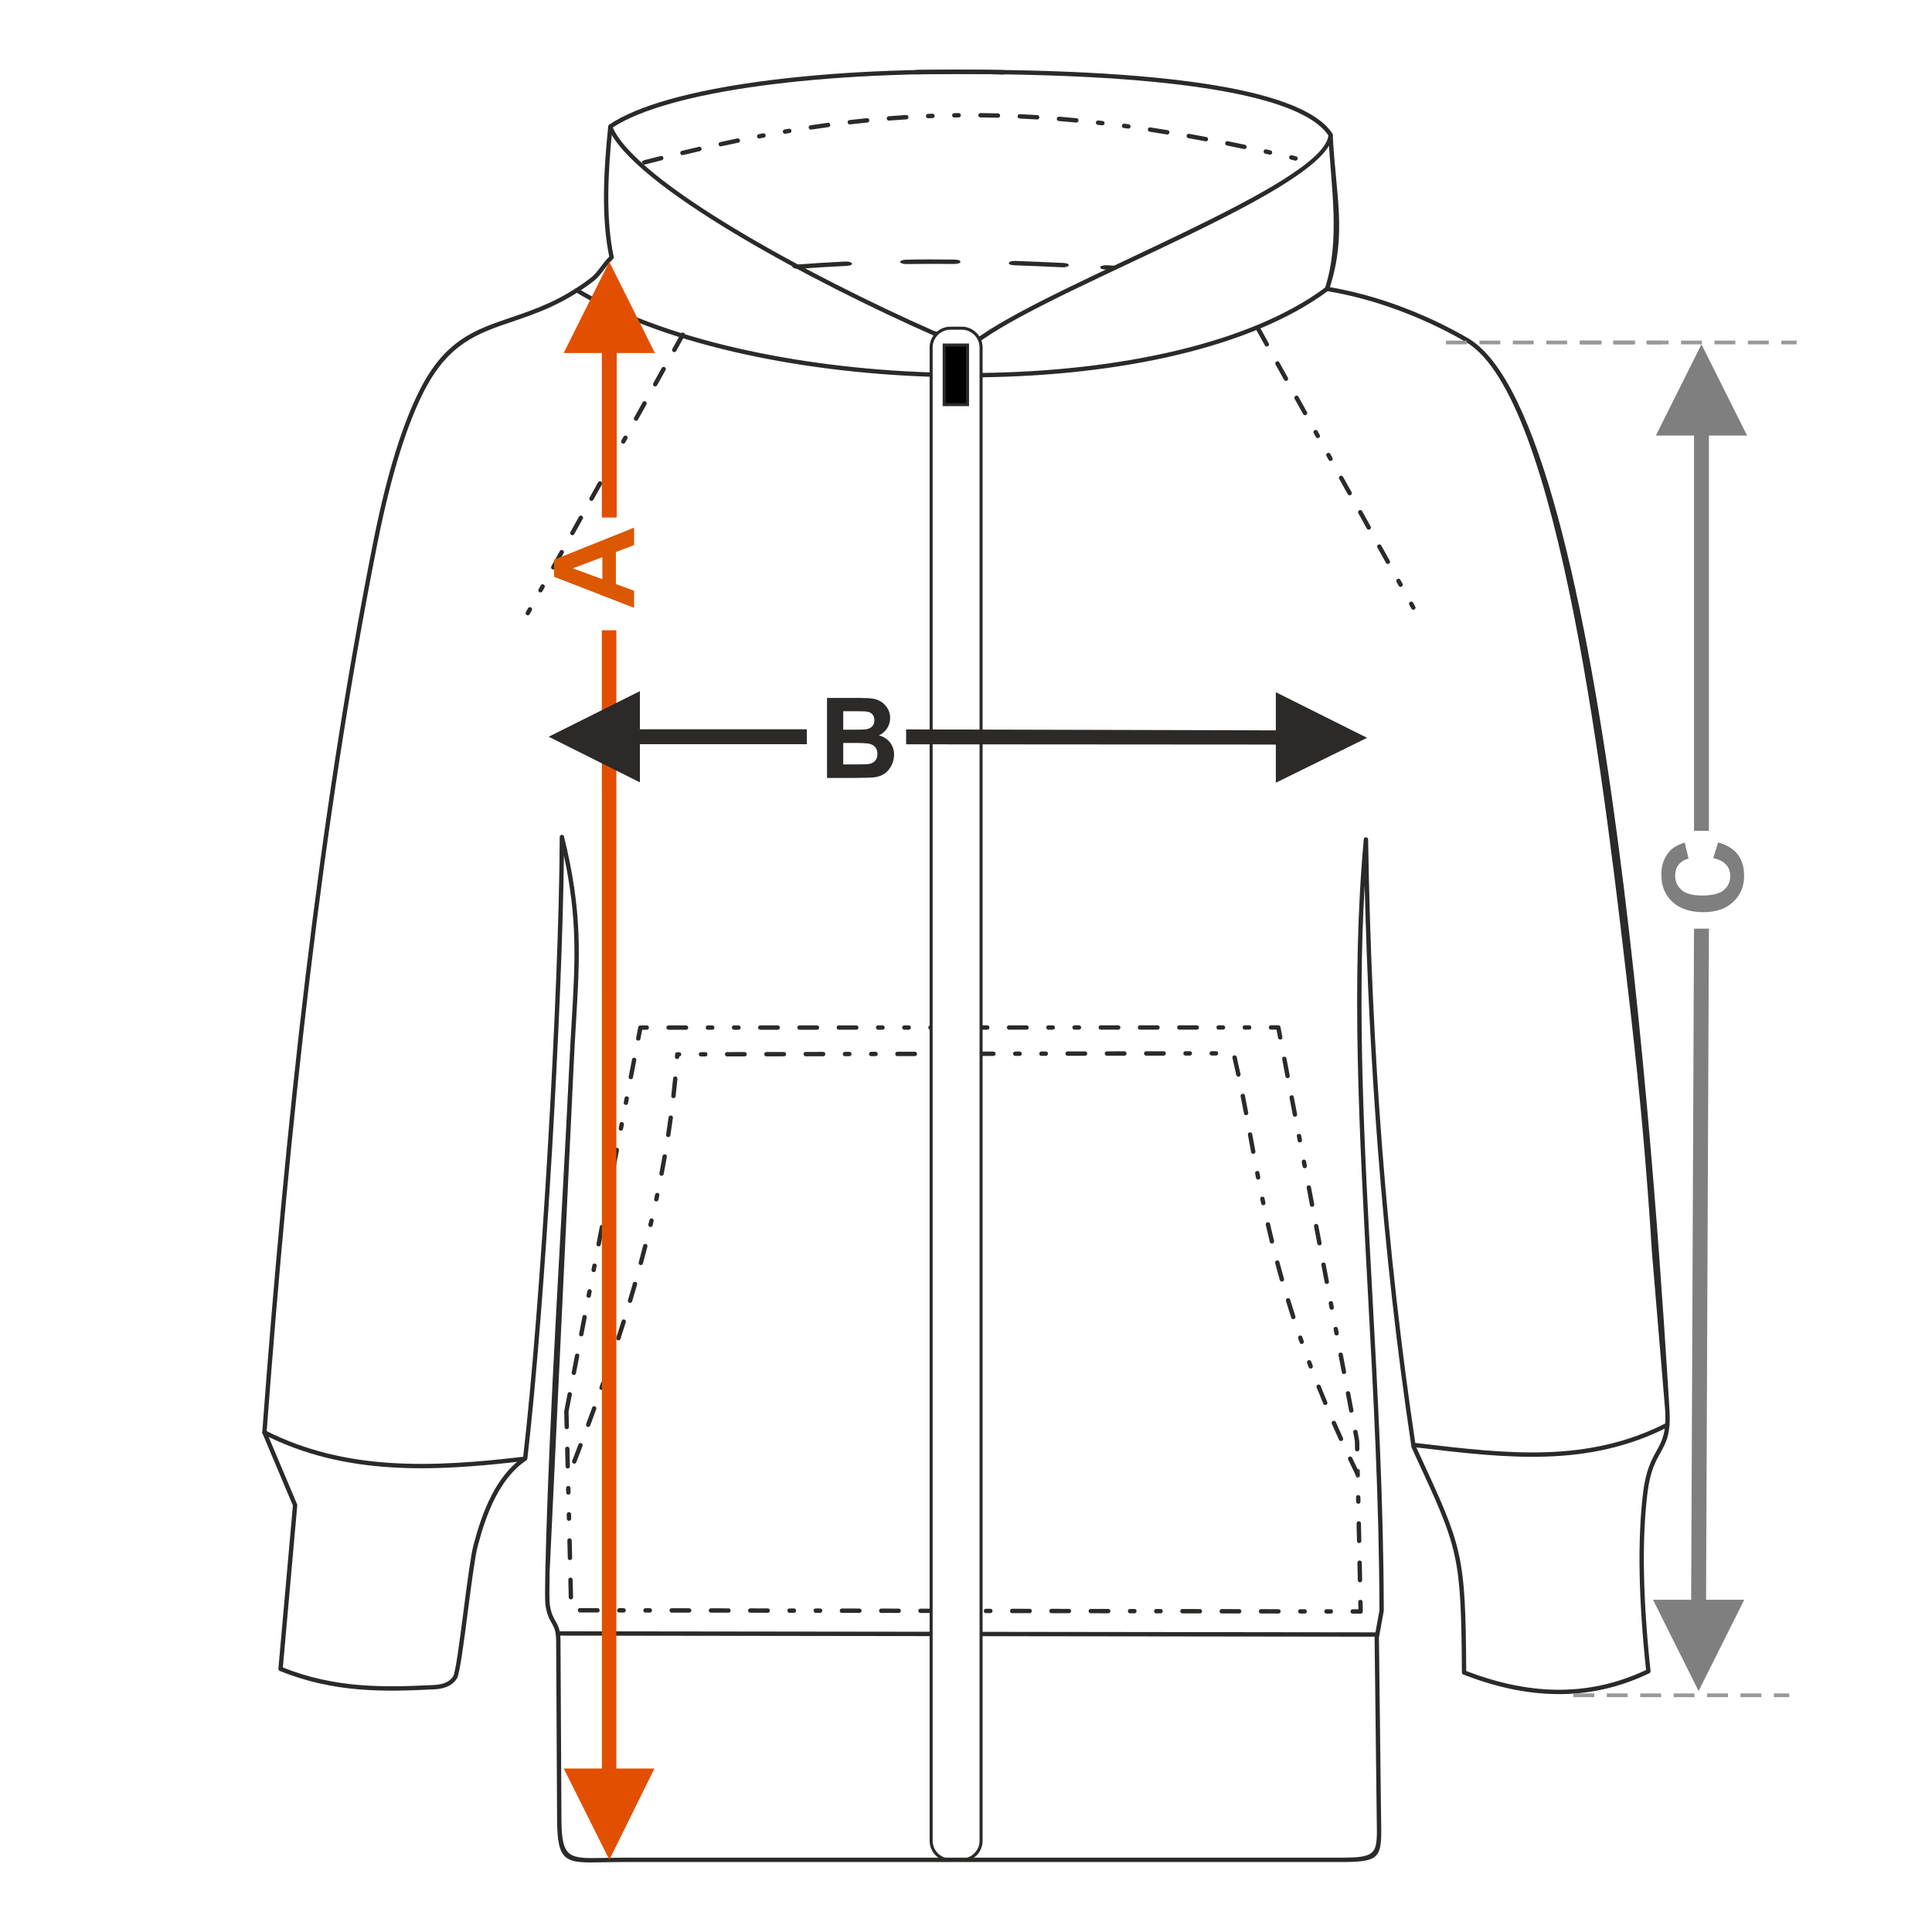 <?xml version="1.0" encoding="UTF-8"?>
<!DOCTYPE svg PUBLIC "-//W3C//DTD SVG 1.1//EN" "http://www.w3.org/Graphics/SVG/1.1/DTD/svg11.dtd">
<!-- Creator: CorelDRAW 2017 -->
<svg xmlns="http://www.w3.org/2000/svg" xml:space="preserve" width="1000px" height="1000px" version="1.1" style="shape-rendering:geometricPrecision; text-rendering:geometricPrecision; image-rendering:optimizeQuality; fill-rule:evenodd; clip-rule:evenodd"
viewBox="0 0 1000 1000"
 xmlns:xlink="http://www.w3.org/1999/xlink">
 <defs>
  <style type="text/css">
   <![CDATA[
    .str0 {stroke:#2B2A29;stroke-width:1.575;stroke-miterlimit:22.926}
    .fil1 {fill:none}
    .fil7 {fill:black}
    .fil3 {fill:#2B2A29;fill-rule:nonzero}
    .fil0 {fill:#2B2A29;fill-rule:nonzero}
    .fil2 {fill:#7F7F7F;fill-rule:nonzero}
    .fil6 {fill:#999999;fill-rule:nonzero}
    .fil5 {fill:#DB5800;fill-rule:nonzero}
    .fil4 {fill:#E34F00;fill-rule:nonzero}
   ]]>
  </style>
 </defs>
 <g id="Ebene_x0020_1">
  <path class="fil0" d="M428.062 361.243l16.562 0c3.288,0 5.727,0.136 7.337,0.405 1.62,0.28 3.056,0.849 4.329,1.707 1.272,0.868 2.333,2.014 3.182,3.451 0.848,1.436 1.272,3.056 1.272,4.839 0,1.929 -0.52,3.712 -1.562,5.323 -1.041,1.619 -2.458,2.824 -4.242,3.633 2.517,0.743 4.444,1.996 5.804,3.77 1.35,1.774 2.024,3.856 2.024,6.257 0,1.89 -0.433,3.721 -1.311,5.505 -0.877,1.783 -2.073,3.21 -3.596,4.28 -1.513,1.061 -3.384,1.717 -5.611,1.967 -1.388,0.145 -4.752,0.241 -10.084,0.28l-14.104 0 0 -41.417zm8.388 6.884l0 9.544 5.475 0c3.249,0 5.273,-0.048 6.064,-0.144 1.427,-0.164 2.555,-0.656 3.375,-1.476 0.819,-0.819 1.224,-1.889 1.224,-3.22 0,-1.282 -0.357,-2.313 -1.061,-3.114 -0.703,-0.8 -1.755,-1.282 -3.143,-1.446 -0.829,-0.096 -3.21,-0.144 -7.134,-0.144l-4.8 0zm0 16.427l0 11.106 7.751 0c3.008,0 4.926,-0.086 5.736,-0.25 1.243,-0.231 2.256,-0.781 3.036,-1.658 0.781,-0.888 1.177,-2.054 1.177,-3.529 0,-1.253 -0.299,-2.304 -0.907,-3.171 -0.597,-0.868 -1.475,-1.505 -2.612,-1.899 -1.138,-0.396 -3.615,-0.599 -7.423,-0.599l-6.758 0z"/>
  <rect class="fil1" x="-0.001" y="-0.001" width="1000.002" height="1000.002"/>
  <polygon class="fil0" points="660.374,378.035 469.013,377.538 469.013,385.251 660.374,385.383 660.374,405.143 707.59,381.892 660.374,358.291 "/>
  <polygon class="fil2" points="876.819,225.444 876.819,430.061 884.531,430.061 884.531,225.444 904.29,225.444 880.675,178.227 857.075,225.444 "/>
  <path class="fil2" d="M886.79 444.141l2.488 -8.099c4.56,1.244 7.944,3.317 10.161,6.209 2.208,2.892 3.317,6.556 3.317,11 0,5.505 -1.881,10.026 -5.64,13.574 -3.76,3.538 -8.899,5.312 -15.426,5.312 -6.893,0 -12.253,-1.784 -16.071,-5.341 -3.818,-3.557 -5.726,-8.243 -5.726,-14.046 0,-5.071 1.504,-9.188 4.502,-12.35 1.774,-1.89 4.319,-3.297 7.645,-4.242l1.967 8.272c-2.14,0.491 -3.837,1.513 -5.08,3.065 -1.245,1.562 -1.862,3.452 -1.862,5.669 0,3.075 1.099,5.573 3.307,7.482 2.199,1.918 5.766,2.872 10.702,2.872 5.225,0 8.956,-0.944 11.173,-2.824 2.227,-1.89 3.336,-4.339 3.336,-7.356 0,-2.227 -0.704,-4.146 -2.121,-5.746 -1.417,-1.601 -3.635,-2.757 -6.672,-3.451z"/>
  <polygon class="fil2" points="879.194,875.248 855.594,828.031 875.338,828.031 876.819,480.654 884.531,480.654 883.051,828.031 902.81,828.031 "/>
  <path class="fil3" d="M474.242 38.484c-0.622,0.007 -1.132,-0.49 -1.139,-1.112 -0.007,-0.622 0.491,-1.132 1.113,-1.139 52.341,-0.678 107.574,0.765 149.298,7.08 33.212,5.027 57.982,13.193 66.194,25.908 0.162,0.253 0.21,0.548 0.158,0.822 -2.689,27.922 -137.927,75.527 -181.364,105.756l-1.479 1.029 -0.599 -2.436 0.791 -0.447c0.265,-0.184 0.533,-0.37 0.805,-0.555 43.115,-29.45 176.644,-77.813 179.572,-103.277 -8.033,-11.907 -32.106,-19.676 -64.413,-24.566 -41.621,-6.3 -96.721,-7.739 -148.937,-7.063z"/>
  <path class="fil3" d="M687.588 70.323c-0.029,-0.622 0.451,-1.15 1.073,-1.179 0.621,-0.029 1.149,0.451 1.178,1.073 1.523,30.408 7.401,50.632 -1.493,78.426 11.728,1.982 23.75,5.267 35.506,9.564 12.507,4.574 24.719,10.296 35.959,16.822 73.475,42.659 98.953,468.281 104.315,554.697 0.769,12.407 -1.766,16.977 -4.759,22.37 -2.47,4.45 -5.27,9.494 -6.63,20.567 -1.491,12.137 -2.088,25.915 -1.818,41.284 0.272,15.391 1.416,32.406 3.404,50.995 0.055,0.51 -0.241,0.976 -0.692,1.162 -16.045,7.695 -32.093,10.964 -48.142,10.754 -16.045,-0.211 -32.077,-3.9 -48.095,-10.119 -0.457,-0.177 -0.734,-0.621 -0.719,-1.086 -0.398,-60.95 -1.771,-63.921 -24.253,-112.536l-1.757 -3.8c-0.047,-0.101 -0.076,-0.205 -0.092,-0.31 -7.589,-50.67 -13.32,-101.87 -17.375,-154.114 -3.464,-44.636 -5.706,-90.062 -6.839,-136.601 -3.919,66.066 -0.118,136.252 3.852,209.58 2.907,53.686 5.907,109.058 6.035,165.806 0,0.071 -0.007,0.141 -0.02,0.208l-2.489 13.695 1.073 90.739 0.057 3.878c0.034,2.145 0.066,4.078 0.066,5.481 -0.004,14.354 -2.063,16.111 -21.152,16.111l-371.954 0c-3.654,0 -6.664,0.063 -9.361,0.118 -19.593,0.402 -23.996,0.491 -24.114,-21.962l-0.489 -92.578c-0.027,-5.309 -1.117,-7.201 -2.337,-9.319 -1.156,-2.01 -2.422,-4.204 -3.147,-9.045 -0.364,-2.437 -0.258,-8.885 -0.177,-13.848 0.026,-1.56 0.05,-2.974 0.054,-4.043 2.106,-86.326 8.286,-175.092 12.406,-261.614 0.385,-8.297 0.827,-15.762 1.239,-22.745 1.836,-31.067 3.114,-52.699 -4.016,-85.919 -0.441,39.104 -2.805,95.828 -6.164,152.764 -3.513,59.506 -8.116,119.268 -12.757,159.438 -0.039,0.343 -0.228,0.632 -0.495,0.81 -6.994,4.665 -12.195,11.635 -16.185,19.464 -4.031,7.91 -6.831,16.695 -9.001,24.896 -1.431,5.409 -3.298,19.812 -5.135,33.997 -2.106,16.264 -4.177,32.248 -5.664,34.609 -1.038,1.641 -2.468,2.979 -4.444,3.941 -1.909,0.93 -4.331,1.504 -7.409,1.653 -12.749,0.62 -25.632,1.105 -38.843,0.005 -13.263,-1.104 -26.863,-3.804 -40.996,-9.56 -0.5,-0.203 -0.777,-0.724 -0.689,-1.236l7.499 -84.363 -15.778 -37.401c-0.072,-0.171 -0.099,-0.348 -0.085,-0.521 5.971,-79.912 13.128,-158.764 22.378,-235.734 9.25,-76.981 20.596,-152.078 34.947,-224.466 3.874,-19.463 7.877,-35.183 11.898,-48.015 4.029,-12.858 8.078,-22.82 12.033,-30.739 13.187,-26.397 28.764,-31.689 47.47,-38.041 12.244,-4.158 25.857,-8.781 40.984,-20.264 2.262,-1.717 3.712,-3.642 5.303,-5.755 1.274,-1.696 2.637,-3.507 4.585,-5.466 -2.03,-9.956 -2.784,-20.705 -2.727,-31.954 0.059,-11.451 0.957,-23.409 2.205,-35.575 0.035,-0.346 0.224,-0.638 0.491,-0.82 14.802,-9.973 42.564,-17.434 77.293,-22.211 36.81,-5.064 81.514,-7.13 126.922,-5.983 0.622,0.014 1.114,0.531 1.099,1.152 -0.014,0.622 -0.531,1.113 -1.152,1.099 -45.286,-1.143 -89.865,0.916 -126.568,5.965 -34.057,4.685 -61.28,11.93 -75.898,21.56 -1.213,11.933 -2.083,23.641 -2.141,34.821 -0.057,11.323 0.716,22.122 2.806,32.088 0.075,0.365 -0.031,0.758 -0.318,1.037 -2.051,1.997 -3.473,3.885 -4.797,5.642 -1.689,2.241 -3.229,4.283 -5.743,6.192 -15.434,11.715 -29.22,16.398 -41.62,20.609 -18.225,6.188 -33.4,11.344 -46.173,36.911 -3.909,7.826 -7.913,17.678 -11.9,30.404 -3.997,12.753 -7.978,28.394 -11.836,47.776 -14.34,72.334 -25.677,147.376 -34.921,224.297 -9.235,76.849 -16.383,155.582 -22.352,235.373l15.777 37.402c0.069,0.164 0.1,0.346 0.084,0.535l-7.458 83.9c13.619,5.445 26.747,8.023 39.563,9.09 13.112,1.092 25.899,0.61 38.552,-0.005 2.749,-0.133 4.88,-0.63 6.527,-1.433 1.578,-0.768 2.711,-1.823 3.526,-3.111 1.224,-1.944 3.263,-17.678 5.337,-33.69 1.848,-14.271 3.726,-28.765 5.188,-34.289 2.206,-8.339 5.057,-17.277 9.168,-25.345 4.07,-7.985 9.374,-15.126 16.511,-20.025 4.618,-40.136 9.193,-99.594 12.687,-158.797 3.645,-61.763 6.116,-123.226 6.235,-162.177 -0.024,-0.526 0.326,-1.014 0.856,-1.144 0.604,-0.149 1.215,0.221 1.364,0.824 9.59,39.044 8.242,61.835 6.228,95.918 -0.415,7.044 -0.861,14.571 -1.238,22.7l-12.406 261.583c-0.006,1.098 -0.03,2.49 -0.055,4.021 -0.079,4.869 -0.184,11.194 0.16,13.487 0.663,4.43 1.813,6.424 2.865,8.25 1.376,2.39 2.606,4.525 2.637,10.432l0.488 92.578c0.105,20.164 4.09,20.082 21.819,19.719 2.886,-0.059 6.109,-0.126 9.405,-0.126l371.954 0c17.057,0 18.897,-1.511 18.897,-13.852 -0.004,-1.873 -0.032,-3.571 -0.062,-5.444l-0.057 -3.885 -1.074 -90.849c-0.001,-0.071 0.004,-0.141 0.017,-0.212l2.492 -13.71c-0.131,-56.594 -3.128,-111.935 -6.034,-165.592 -4.453,-82.217 -8.69,-160.487 -2.081,-233.558 0.034,-0.583 0.513,-1.05 1.106,-1.058 0.622,-0.01 1.133,0.486 1.143,1.108 0.888,54.775 3.268,108.017 7.321,160.246 4.047,52.136 9.765,103.23 17.332,153.797l1.688 3.651c22.579,48.827 24.045,52.002 24.452,112.741 15.543,5.961 31.077,9.489 46.594,9.692 15.492,0.204 30.986,-2.906 46.482,-10.217 -1.941,-18.325 -3.059,-35.144 -3.329,-50.407 -0.273,-15.504 0.328,-29.385 1.827,-41.593 1.411,-11.493 4.33,-16.75 6.904,-21.388 2.818,-5.078 5.206,-9.379 4.476,-21.142l-6.83 -81.637c-2.658,-42.842 -6.244,-82.457 -11.15,-125.062 -12.991,-112.821 -36.521,-317.909 -85.215,-346.18 -11.133,-6.465 -23.222,-12.131 -35.595,-16.655 -12.066,-4.411 -24.401,-7.741 -36.385,-9.671l-0.168 -0.04c-0.592,-0.19 -0.918,-0.825 -0.729,-1.416 8.077,-25.234 3.127,-52.064 1.785,-78.875z"/>
  <path class="fil3" d="M314.847 66.341c-0.239,-0.575 0.034,-1.235 0.609,-1.474 0.574,-0.239 1.235,0.035 1.474,0.609 12.031,28.698 102.103,77.364 166.181,105.678 0.397,0.175 2.324,0.65 2.72,0.824l-0.002 0 -1.529 2.161c-64.532,-28.388 -156.969,-78.02 -169.453,-107.798z"/>
  <path class="fil3" d="M297.974 151.226c-0.534,-0.321 -0.706,-1.015 -0.385,-1.549 0.322,-0.533 1.015,-0.705 1.549,-0.384 43.092,26.031 112.562,41.158 182.819,43.476l0 2.252c-70.644,-2.325 -140.56,-17.563 -183.983,-43.795zm209.83 41.814c70.705,-0.863 138.953,-15.008 178.401,-44.403 0.5,-0.37 1.206,-0.266 1.576,0.234 0.37,0.499 0.265,1.205 -0.234,1.575 -39.848,29.693 -108.597,43.979 -179.743,44.846l0 -2.252z"/>
  <path class="fil3" d="M333.217 82.977c-1.425,0.356 -0.898,2.552 0.561,2.188 2.917,-0.745 5.834,-1.485 8.756,-2.214 1.443,-0.36 0.897,-2.553 -0.549,-2.191 -2.926,0.728 -5.847,1.469 -8.768,2.217zm337.087 0.135c1.416,0.353 1.999,-1.83 0.525,-2.198l-2.2 -0.524c-1.411,-0.353 -1.999,1.829 -0.521,2.198l2.196 0.524zm-13.19 -3.07c1.38,0.346 2.005,-1.826 0.496,-2.203l-2.206 -0.498c-1.377,-0.344 -2.005,1.828 -0.493,2.206l2.203 0.495zm-13.228 -2.9c0.234,0.058 0.506,0.012 0.708,-0.08 0.986,-0.493 0.827,-1.864 -0.24,-2.131 -2.951,-0.625 -5.904,-1.237 -8.86,-1.838 -1.565,-0.261 -1.821,1.986 -0.448,2.215 2.949,0.6 5.896,1.209 8.84,1.834zm-19.912 -4.005c1.529,0.255 1.829,-1.986 0.42,-2.22 -2.965,-0.559 -5.932,-1.108 -8.902,-1.639 -1.498,-0.25 -1.834,1.985 -0.394,2.225 2.962,0.529 5.919,1.077 8.876,1.634zm-19.997 -3.542c1.462,0.244 1.842,-1.984 0.366,-2.23 -2.977,-0.492 -5.958,-0.96 -8.94,-1.416 -1.429,-0.239 -1.848,1.982 -0.339,2.233 2.973,0.457 5.945,0.922 8.913,1.413zm-20.076 -3.026c1.384,0.231 1.857,-1.98 0.302,-2.239l-2.241 -0.303c-1.304,-0.217 -1.901,1.844 -0.356,2.23 0.758,0.118 1.534,0.208 2.295,0.312zm-13.428 -1.703c1.574,0.131 1.653,-2.128 0.259,-2.244l-2.249 -0.259c-1.562,-0.131 -1.656,2.128 -0.251,2.246l2.241 0.257zm-13.457 -1.43c1.513,0.126 1.666,-2.129 0.211,-2.25 -3.005,-0.284 -6.01,-0.551 -9.018,-0.796 -1.475,-0.123 -1.673,2.128 -0.181,2.253 2.999,0.245 5.993,0.51 8.988,0.793zm-20.236 -1.599c1.425,0.119 1.683,-2.126 0.141,-2.255 -3.015,-0.181 -6.027,-0.347 -9.045,-0.49 -0.17,-0.014 -0.349,0.032 -0.493,0.089 -1.088,0.495 -0.831,2.066 0.39,2.169 3.005,0.142 6.004,0.307 9.007,0.487zm-20.272 -0.896c1.557,0 1.475,-2.258 0.054,-2.258 -3.019,-0.076 -6.036,-0.132 -9.056,-0.163 -1.509,0 -1.485,2.259 -0.016,2.259 3.007,0.032 6.012,0.086 9.018,0.162zm-20.295 -0.153c1.459,0 1.496,-2.26 -0.024,-2.26 -0.754,0 -1.512,0.02 -2.266,0.031 -1.444,0 -1.499,2.26 0.037,2.26 0.749,-0.011 1.505,-0.031 2.253,-0.031zm-13.522 0.324c1.26,0 1.577,-2.003 0.088,-2.252l-0.173 -0.006 -2.264 0.089c-1.493,0.124 -1.407,2.256 0.096,2.256l2.253 -0.087zm-13.512 0.667c1.54,-0.128 1.285,-2.374 -0.143,-2.254 -3.013,0.187 -6.023,0.401 -9.034,0.637 -1.494,0.124 -1.293,2.375 0.179,2.252 2.998,-0.236 5.997,-0.449 8.998,-0.635zm-20.226 1.639c1.433,-0.119 1.308,-2.375 -0.228,-2.248 -3.003,0.301 -6.005,0.621 -9.003,0.971 -1.39,0.116 -1.314,2.376 0.264,2.244 2.987,-0.346 5.975,-0.667 8.967,-0.967zm-20.156 2.376c1.552,-0.258 1.082,-2.47 -0.305,-2.24 -2.987,0.403 -5.986,0.823 -8.965,1.285 -1.507,0.25 -1.089,2.471 0.341,2.233 2.974,-0.444 5.949,-0.877 8.929,-1.278zm-20.066 3.058c1.456,-0.242 1.1,-2.474 -0.378,-2.227l-2.232 0.379c-1.448,0.241 -1.099,2.473 0.387,2.226l2.223 -0.378zm-13.323 2.382c1.406,-0.234 1.11,-2.476 -0.422,-2.221l-2.223 0.424c-1.399,0.233 -1.112,2.475 0.427,2.218l2.218 -0.421zm-13.281 2.628c1.455,-0.363 1.021,-2.459 -0.46,-2.212 -2.953,0.612 -5.906,1.234 -8.851,1.88 -1.526,0.382 -0.882,2.549 0.482,2.208 2.939,-0.643 5.883,-1.265 8.829,-1.876zm-19.84 4.344c1.494,-0.373 0.888,-2.55 -0.508,-2.201 -2.939,0.677 -5.876,1.365 -8.808,2.069 -1.47,0.368 -0.892,2.551 0.526,2.197 2.928,-0.699 5.857,-1.389 8.79,-2.065z"/>
  <path class="fil3" d="M354.379 173.788c0.725,-1.327 -1.272,-2.385 -1.975,-1.098l-4.395 7.897c-0.723,1.328 1.273,2.386 1.975,1.098l4.395 -7.897zm-82.192 143.027c-0.724,1.327 1.272,2.385 1.975,1.098l1.099 -1.974c0.724,-1.328 -1.273,-2.386 -1.975,-1.098l-1.099 1.974zm6.594 -11.847c-0.725,1.329 1.272,2.386 1.975,1.099l1.099 -1.974c0.723,-1.329 -1.273,-2.385 -1.976,-1.099l-1.098 1.974zm6.593 -11.845c-0.724,1.327 1.273,2.385 1.975,1.097l4.396 -7.898c0.724,-1.327 -1.273,-2.385 -1.975,-1.098l-4.396 7.899zm9.89 -17.771c-0.723,1.328 1.273,2.385 1.975,1.099l4.396 -7.897c0.725,-1.328 -1.272,-2.386 -1.975,-1.098l-4.396 7.896zm9.891 -17.768c-0.725,1.328 1.272,2.385 1.975,1.098l4.396 -7.897c0.723,-1.328 -1.274,-2.385 -1.975,-1.098l-4.396 7.897zm9.89 -17.769c-0.724,1.329 1.273,2.385 1.975,1.099l1.099 -1.974c0.724,-1.329 -1.273,-2.386 -1.975,-1.099l-1.099 1.974zm6.594 -11.845c-0.724,1.328 1.273,2.385 1.975,1.098l1.098 -1.974c0.724,-1.328 -1.273,-2.385 -1.974,-1.098l-1.099 1.974zm6.592 -11.846c-0.724,1.328 1.273,2.386 1.975,1.098l4.395 -7.896c0.724,-1.328 -1.272,-2.386 -1.974,-1.099l-4.396 7.897zm9.889 -17.769c-0.723,1.329 1.273,2.386 1.975,1.099l4.395 -7.897c0.725,-1.328 -1.272,-2.385 -1.974,-1.098l-4.396 7.896z"/>
  <path class="fil3" d="M652.304 169.808c-0.702,-1.286 -2.699,-0.229 -1.975,1.099l4.396 7.897c0.701,1.287 2.698,0.229 1.974,-1.098l-4.395 -7.898zm78.243 145.223c0.702,1.288 2.699,0.23 1.975,-1.098l-1.1 -1.974c-0.701,-1.287 -2.698,-0.23 -1.974,1.098l1.099 1.974zm-6.594 -11.846c0.702,1.287 2.699,0.23 1.975,-1.098l-1.099 -1.975c-0.702,-1.286 -2.699,-0.229 -1.975,1.099l1.099 1.974zm-6.594 -11.846c0.703,1.287 2.7,0.229 1.975,-1.098l-4.395 -7.898c-0.702,-1.287 -2.699,-0.23 -1.975,1.098l4.395 7.898zm-9.889 -17.77c0.701,1.287 2.698,0.23 1.974,-1.098l-4.396 -7.897c-0.702,-1.287 -2.699,-0.229 -1.974,1.098l4.396 7.897zm-9.891 -17.769c0.702,1.288 2.699,0.23 1.975,-1.098l-4.396 -7.897c-0.702,-1.287 -2.699,-0.229 -1.975,1.099l4.396 7.896zm-9.891 -17.768c0.703,1.287 2.7,0.23 1.975,-1.098l-1.098 -1.975c-0.702,-1.286 -2.699,-0.229 -1.976,1.099l1.099 1.974zm-6.593 -11.846c0.702,1.288 2.699,0.23 1.975,-1.097l-1.099 -1.975c-0.701,-1.287 -2.698,-0.229 -1.975,1.098l1.099 1.974zm-6.592 -11.845c0.702,1.287 2.699,0.229 1.974,-1.098l-4.395 -7.898c-0.702,-1.286 -2.698,-0.229 -1.975,1.099l4.396 7.897zm-9.889 -17.768c0.701,1.286 2.698,0.229 1.974,-1.099l-4.395 -7.897c-0.702,-1.287 -2.699,-0.229 -1.975,1.098l4.396 7.898z"/>
  <path class="fil3" d="M292.052 730.326l-0.014 0.108c-0.007,0.075 -0.008,0.146 -0.003,0.21l0.195 8.005c0,1.421 2.259,1.502 2.259,-0.055l-0.195 -7.958 1.688 -8.757c0.257,-1.54 -1.986,-1.827 -2.219,-0.428l-1.711 8.875zm2.712 19.563c0,-1.421 -2.258,-1.502 -2.258,0.055l0.221 9.035c0,1.421 2.259,1.503 2.259,-0.054l-0.222 -9.036zm0.497 20.33c0,-1.42 -2.258,-1.502 -2.258,0.055l0.055 2.259c0,1.421 2.258,1.502 2.258,-0.055l-0.055 -2.259zm0.331 13.554c0,-1.421 -2.258,-1.502 -2.258,0.054l0.055 2.258c0,1.422 2.258,1.503 2.258,-0.054l-0.055 -2.258zm0.331 13.552c0,-1.421 -2.259,-1.502 -2.259,0.055l0.22 9.035c0,1.421 2.258,1.502 2.258,-0.055l-0.219 -9.035zm0.495 20.329c0,-1.42 -2.259,-1.502 -2.259,0.055l0.22 9.035c0,1.421 2.258,1.502 2.258,-0.055l-0.219 -9.035zm3.795 14.698c-1.49,0 -1.488,2.26 -0.004,2.26l9.039 0.014c1.49,0 1.488,-2.26 0.003,-2.26l-9.038 -0.014zm20.336 0.032c-1.49,0 -1.488,2.26 -0.004,2.26l2.259 0.003c1.491,0 1.489,-2.259 0.004,-2.259l-2.259 -0.004zm13.557 0.021c-1.491,0 -1.488,2.26 -0.004,2.26l2.26 0.003c1.491,0 1.488,-2.259 0.004,-2.259l-2.26 -0.004zm13.558 0.022c-1.491,0 -1.489,2.259 -0.004,2.259l9.037 0.015c1.491,0 1.489,-2.26 0.004,-2.26l-9.037 -0.014zm20.335 0.032c-1.491,0 -1.488,2.26 -0.004,2.26l9.039 0.014c1.49,0 1.488,-2.26 0.003,-2.26l-9.038 -0.014zm20.335 0.032c-1.489,0 -1.487,2.259 -0.003,2.259l9.038 0.014c1.491,0 1.488,-2.259 0.004,-2.259l-9.039 -0.014zm20.337 0.032c-1.491,0 -1.488,2.259 -0.004,2.259l2.26 0.004c1.49,0 1.488,-2.259 0.003,-2.259l-2.259 -0.004zm13.556 0.021c-1.489,0 -1.487,2.26 -0.003,2.26l2.26 0.004c1.49,0 1.488,-2.26 0.003,-2.26l-2.26 -0.004zm13.558 0.022c-1.491,0 -1.488,2.259 -0.003,2.259l9.038 0.014c1.49,0 1.488,-2.259 0.003,-2.259l-9.038 -0.014zm20.335 0.031c-1.489,0 -1.487,2.26 -0.003,2.26l9.038 0.014c1.491,0 1.488,-2.259 0.004,-2.259l-9.039 -0.015zm20.337 0.033c-1.491,0 -1.489,2.259 -0.004,2.259l5.504 0.008 0 -2.259 -5.5 -0.008zm33.893 0.051c-1.491,0 -1.489,2.259 -0.004,2.259l2.26 0.003c1.49,0 1.488,-2.26 0.003,-2.26l-2.259 -0.002zm13.557 0.02c-1.49,0 -1.488,2.259 -0.004,2.259l9.038 0.014c1.491,0 1.488,-2.259 0.004,-2.259l-9.038 -0.014zm20.336 0.03c-1.491,0 -1.489,2.26 -0.004,2.26l9.038 0.013c1.491,0 1.488,-2.259 0.003,-2.259l-9.037 -0.014zm20.335 0.032c-1.49,0 -1.487,2.259 -0.003,2.259l9.038 0.014c1.49,0 1.488,-2.26 0.004,-2.26l-9.039 -0.013zm20.336 0.03c-1.49,0 -1.488,2.259 -0.004,2.259l2.26 0.004c1.491,0 1.488,-2.259 0.003,-2.259l-2.259 -0.004zm13.557 0.02c-1.49,0 -1.487,2.26 -0.003,2.26l2.26 0.003c1.489,0 1.487,-2.26 0.003,-2.26l-2.26 -0.003zm13.558 0.021c-1.491,0 -1.489,2.259 -0.004,2.259l9.038 0.014c1.491,0 1.488,-2.26 0.003,-2.26l-9.037 -0.013zm20.335 0.03c-1.49,0 -1.487,2.26 -0.003,2.26l9.038 0.014c1.49,0 1.488,-2.26 0.004,-2.26l-9.039 -0.014zm20.336 0.031c-1.49,0 -1.488,2.26 -0.004,2.26l9.039 0.013c1.49,0 1.488,-2.259 0.003,-2.259l-9.038 -0.014zm20.336 0.031c-1.49,0 -1.488,2.26 -0.003,2.26l2.259 0.003c1.49,0 1.488,-2.26 0.004,-2.26l-2.26 -0.003zm13.557 0.02c-1.49,0 -1.488,2.26 -0.004,2.26l2.26 0.002c1.491,0 1.488,-2.259 0.004,-2.259l-2.26 -0.003zm13.557 0.021c-1.491,0 -1.488,2.259 -0.004,2.259l4.124 0.006 0.013 -0.013c0.561,-0.001 1.119,-0.371 1.119,-1.141l-0.105 -4.914c0,-1.429 -2.26,-1.501 -2.26,0.049l0.081 3.758 -2.968 -0.004zm2.646 -15.049c0,1.429 2.26,1.501 2.26,-0.049l-0.192 -9.036c0,-1.429 -2.26,-1.502 -2.26,0.049l0.192 9.036zm-0.432 -20.332c0,1.429 2.26,1.502 2.26,-0.049l-0.192 -9.036c0,-1.429 -2.26,-1.501 -2.26,0.049l0.192 9.036zm-0.432 -20.331c0,1.429 2.26,1.501 2.26,-0.049l-0.048 -2.258c0,-1.43 -2.26,-1.502 -2.26,0.048l0.048 2.259zm-0.288 -13.554c0,1.429 2.259,1.502 2.259,-0.049l-0.007 -0.349c-0.098,1.012 -1.656,1.442 -2.148,0.36l-0.11 -0.226 0.006 0.264zm2.247 -0.651l-0.036 -1.656c0,-0.756 -0.63,-1.132 -1.226,-1.09l1.149 2.368c0.06,0.132 0.096,0.258 0.113,0.378zm-2.536 -12.902c0,1.429 2.26,1.501 2.26,-0.049 -0.031,-1.473 0.037,-3.277 -0.116,-4.707l-0.846 -4.437c-0.235,-1.406 -2.475,-1.11 -2.219,0.422l0.827 4.341 0.094 4.43zm-3.035 -19.87c0.234,1.406 2.475,1.11 2.219,-0.423l-1.691 -8.878c-0.235,-1.406 -2.475,-1.11 -2.22,0.422l1.692 8.879zm-3.806 -19.978c0.234,1.406 2.474,1.11 2.219,-0.422l-1.691 -8.878c-0.235,-1.406 -2.475,-1.11 -2.22,0.422l1.692 8.878zm-3.806 -19.977c0.235,1.406 2.475,1.11 2.22,-0.422l-0.423 -2.219c-0.234,-1.405 -2.475,-1.11 -2.219,0.422l0.422 2.219zm-2.535 -13.317c0.234,1.405 2.475,1.109 2.219,-0.422l-0.422 -2.22c-0.235,-1.405 -2.475,-1.109 -2.22,0.423l0.423 2.219zm-2.536 -13.318c0.234,1.406 2.474,1.11 2.218,-0.422l-1.69 -8.878c-0.234,-1.406 -2.475,-1.111 -2.219,0.422l1.691 8.878zm-3.805 -19.977c0.234,1.406 2.475,1.11 2.219,-0.422l-1.69 -8.879c-0.235,-1.405 -2.475,-1.109 -2.22,0.422l1.691 8.879zm-3.804 -19.977c0.234,1.406 2.475,1.11 2.219,-0.422l-1.691 -8.879c-0.234,-1.405 -2.475,-1.109 -2.219,0.422l1.691 8.879zm-3.805 -19.977c0.235,1.405 2.475,1.11 2.22,-0.422l-0.423 -2.219c-0.234,-1.406 -2.475,-1.11 -2.219,0.422l0.422 2.219zm-2.535 -13.317c0.234,1.406 2.474,1.11 2.219,-0.423l-0.422 -2.218c-0.235,-1.406 -2.475,-1.11 -2.22,0.422l0.423 2.219zm-2.537 -13.317c0.235,1.405 2.475,1.109 2.219,-0.422l-1.69 -8.879c-0.234,-1.405 -2.475,-1.109 -2.219,0.422l1.69 8.879zm-3.804 -19.976c0.234,1.405 2.475,1.109 2.219,-0.423l-1.691 -8.877c-0.234,-1.406 -2.475,-1.11 -2.219,0.422l1.691 8.878zm-3.804 -19.976c0.234,1.405 2.475,1.109 2.219,-0.422l-0.979 -5.142c-0.058,-0.337 -0.269,-0.654 -0.665,-0.834 -0.156,-0.056 -0.266,-0.091 -0.446,-0.091l-3.798 0.001c-1.201,0 -1.583,1.651 -0.445,2.168 0.155,0.056 0.265,0.092 0.445,0.092l2.863 -0.002 0.806 4.23zm-14.966 -4.226c1.201,0 1.583,-1.65 0.446,-2.168 -0.156,-0.056 -0.266,-0.091 -0.446,-0.091l-2.259 0.001c-1.202,0 -1.584,1.65 -0.447,2.167 0.156,0.057 0.266,0.092 0.447,0.092l2.259 -0.001zm-13.557 0.004c1.201,0 1.583,-1.651 0.446,-2.169 -0.156,-0.056 -0.266,-0.091 -0.446,-0.091l-2.26 0.001c-1.202,0 -1.583,1.651 -0.446,2.168 0.155,0.056 0.266,0.092 0.446,0.092l2.26 -0.001zm-13.558 0.004c1.202,0 1.584,-1.651 0.447,-2.169 -0.156,-0.056 -0.266,-0.091 -0.447,-0.091l-9.037 0.002c-1.202,0 -1.584,1.652 -0.447,2.169 0.156,0.056 0.266,0.091 0.447,0.091l9.037 -0.002zm-20.335 0.005c1.202,0 1.583,-1.652 0.446,-2.168 -0.156,-0.057 -0.266,-0.092 -0.446,-0.092l-9.039 0.003c-1.201,0 -1.583,1.651 -0.445,2.168 0.155,0.056 0.265,0.091 0.445,0.091l9.039 -0.002zm-20.336 0.005c1.201,0 1.583,-1.651 0.446,-2.168 -0.156,-0.056 -0.266,-0.092 -0.446,-0.092l-9.038 0.003c-1.202,0 -1.584,1.651 -0.447,2.168 0.156,0.057 0.267,0.091 0.447,0.091l9.038 -0.002zm-20.336 0.006c1.202,0 1.584,-1.652 0.446,-2.169 -0.155,-0.056 -0.265,-0.091 -0.446,-0.091l-2.26 0c-1.201,0 -1.583,1.652 -0.445,2.169 0.155,0.056 0.265,0.091 0.445,0.091l2.26 0zm-13.557 0.003c1.201,0 1.583,-1.651 0.446,-2.168 -0.156,-0.057 -0.266,-0.091 -0.446,-0.091l-2.259 0c-1.202,0 -1.584,1.651 -0.447,2.168 0.156,0.057 0.266,0.091 0.447,0.091l2.259 0zm-13.557 0.004c1.202,0 1.583,-1.652 0.446,-2.169 -0.155,-0.056 -0.266,-0.091 -0.446,-0.091l-9.039 0.002c-1.201,0 -1.583,1.651 -0.445,2.169 0.155,0.056 0.265,0.091 0.445,0.091l9.039 -0.002zm-20.336 0.005c1.201,0 1.583,-1.651 0.446,-2.168 -0.156,-0.056 -0.266,-0.092 -0.446,-0.092l-3.201 0.001 0 2.26 3.201 -0.001zm-29.048 -2.252l-0.326 0c-1.202,0 -1.584,1.651 -0.446,2.168 0.155,0.057 0.265,0.091 0.446,0.091l0.326 0 0 -2.259zm-11.624 2.262c1.202,0 1.583,-1.651 0.446,-2.167 -0.155,-0.057 -0.266,-0.092 -0.446,-0.092l-2.259 0c-1.202,0 -1.584,1.652 -0.446,2.169 0.155,0.057 0.266,0.091 0.446,0.091l2.259 -0.001zm-13.557 0.004c1.202,0 1.584,-1.651 0.446,-2.168 -0.155,-0.056 -0.265,-0.092 -0.446,-0.092l-2.26 0c-1.201,0 -1.583,1.652 -0.445,2.169 0.155,0.056 0.265,0.091 0.445,0.091l2.26 0zm-13.557 0.003c1.201,0 1.583,-1.651 0.446,-2.169 -0.156,-0.056 -0.266,-0.091 -0.446,-0.091l-9.038 0.001c-1.202,0 -1.583,1.652 -0.446,2.169 0.155,0.057 0.266,0.091 0.446,0.091l9.038 -0.001zm-20.336 0.004c1.202,0 1.584,-1.652 0.446,-2.169 -0.155,-0.056 -0.265,-0.091 -0.446,-0.091l-9.038 0.002c-1.202,0 -1.584,1.651 -0.446,2.168 0.155,0.057 0.265,0.091 0.446,0.091l9.038 -0.001zm-20.336 0.004c1.202,0 1.584,-1.652 0.447,-2.168 -0.156,-0.057 -0.267,-0.091 -0.447,-0.091l-9.038 0.001c-1.201,0 -1.583,1.651 -0.446,2.169 0.156,0.055 0.266,0.091 0.446,0.091l9.038 -0.002zm-20.335 0.004c1.201,0 1.583,-1.651 0.445,-2.168 -0.155,-0.057 -0.265,-0.092 -0.445,-0.092l-2.26 0c-1.202,0 -1.584,1.652 -0.446,2.169 0.155,0.056 0.265,0.091 0.446,0.091l2.26 0zm-13.558 0.003c1.202,0 1.584,-1.652 0.447,-2.169 -0.156,-0.057 -0.267,-0.091 -0.447,-0.091l-2.259 0c-1.202,0 -1.583,1.651 -0.446,2.168 0.156,0.056 0.266,0.092 0.446,0.092l2.259 0zm-13.557 0.002c1.202,0 1.584,-1.651 0.446,-2.168 -0.155,-0.057 -0.265,-0.092 -0.446,-0.092l-9.038 0.002c-1.202,0 -1.584,1.651 -0.446,2.168 0.155,0.056 0.265,0.092 0.446,0.092l9.038 -0.002zm-20.336 0.004c1.202,0 1.584,-1.651 0.447,-2.169 -0.156,-0.055 -0.267,-0.091 -0.447,-0.091l-3.312 0.001 -0.014 0.012c-0.497,-0.002 -0.992,0.286 -1.095,0.904l-1.084 5.623c-0.257,1.54 1.985,1.828 2.219,0.429l0.907 -4.708 2.379 -0.001zm-5.425 15.803c0.257,-1.54 -1.986,-1.827 -2.219,-0.428l-1.71 8.875c-0.258,1.54 1.986,1.827 2.219,0.428l1.71 -8.875zm-3.849 19.969c0.257,-1.541 -1.986,-1.828 -2.219,-0.429l-0.427 2.219c-0.258,1.54 1.985,1.827 2.219,0.429l0.427 -2.219zm-2.566 13.312c0.257,-1.54 -1.986,-1.827 -2.219,-0.428l-0.427 2.218c-0.258,1.54 1.985,1.828 2.218,0.428l0.428 -2.218zm-2.566 13.312c0.257,-1.54 -1.986,-1.827 -2.219,-0.428l-1.711 8.875c-0.257,1.541 1.987,1.827 2.22,0.428l1.71 -8.875zm-3.848 19.969c0.256,-1.541 -1.987,-1.827 -2.22,-0.428l-1.71 8.874c-0.257,1.54 1.986,1.828 2.22,0.428l1.71 -8.874zm-3.849 19.968c0.257,-1.54 -1.986,-1.827 -2.219,-0.428l-1.71 8.875c-0.257,1.54 1.986,1.826 2.219,0.427l1.71 -8.874zm-3.848 19.968c0.257,-1.54 -1.986,-1.827 -2.219,-0.428l-0.428 2.218c-0.257,1.541 1.986,1.828 2.219,0.429l0.428 -2.219zm-2.565 13.313c0.256,-1.541 -1.987,-1.828 -2.22,-0.429l-0.428 2.219c-0.256,1.54 1.987,1.827 2.22,0.428l0.428 -2.218zm-2.567 13.311c0.258,-1.54 -1.985,-1.827 -2.218,-0.428l-1.711 8.874c-0.256,1.54 1.986,1.828 2.219,0.428l1.71 -8.874zm-3.848 19.967c0.257,-1.54 -1.985,-1.826 -2.219,-0.427l-1.71 8.874c-0.257,1.54 1.986,1.827 2.219,0.428l1.71 -8.875z"/>
  <path class="fil3" d="M288.729 846.595c-0.621,0 -1.125,-0.505 -1.125,-1.126 0,-0.621 0.504,-1.125 1.125,-1.125l193.228 0.255 0 2.251 -193.228 -0.255zm219.075 -1.961l205.07 0.27c0.622,0 1.126,0.504 1.126,1.126 0,0.622 -0.504,1.126 -1.126,1.126l-205.07 -0.271 0 -2.251z"/>
  <path class="fil3" d="M701.748 763.663c0.585,1.286 2.678,0.434 2.03,-0.991 -1.316,-2.705 -2.62,-5.416 -3.908,-8.135 -0.597,-1.313 -2.678,-0.43 -2.042,0.97 1.292,2.726 2.599,5.444 3.92,8.156zm-405.566 -7.597c-0.502,1.507 1.63,2.127 2.107,0.813 1.085,-2.812 2.166,-5.627 3.235,-8.446 0.497,-1.492 -1.629,-2.13 -2.113,-0.802 -1.07,2.814 -2.145,5.626 -3.229,8.435zm7.2 -19.003c-0.501,1.502 1.677,2.109 2.118,0.786 1.022,-2.834 2.089,-5.658 3.119,-8.49 0.496,-1.485 -1.676,-2.113 -2.122,-0.772 -1.03,2.827 -2.095,5.646 -3.115,8.476zm6.922 -19.101c-0.486,1.459 1.676,2.119 2.132,0.752l0.75 -2.134c0.485,-1.454 -1.674,-2.118 -2.131,-0.748l-0.751 2.13zm4.434 -12.797c-0.475,1.423 1.674,2.122 2.14,0.724 0.241,-0.713 0.477,-1.432 0.725,-2.142 0.473,-1.42 -1.675,-2.123 -2.143,-0.721 -0.224,0.712 -0.482,1.429 -0.722,2.139zm4.266 -12.853c-0.463,1.391 1.671,2.132 2.149,0.697 0.928,-2.871 1.847,-5.744 2.748,-8.623 0.455,-1.364 -1.668,-2.136 -2.156,-0.675 -0.903,2.871 -1.815,5.737 -2.741,8.601zm6.042 -19.389c-0.368,1.472 1.697,2.051 2.166,0.646 0.864,-2.891 1.708,-5.787 2.541,-8.687 0.385,-1.537 -1.834,-1.975 -2.173,-0.622 -0.828,2.893 -1.672,5.78 -2.534,8.663zm5.558 -19.529c-0.374,1.493 1.833,1.983 2.182,0.587 0.781,-2.915 1.552,-5.83 2.304,-8.753 0.364,-1.46 -1.833,-1.987 -2.189,-0.562 -0.752,2.915 -1.517,5.822 -2.297,8.728zm5.005 -19.676c-0.353,1.414 1.829,1.998 2.199,0.523l0.52 -2.203c0.351,-1.404 -1.829,-2 -2.2,-0.515l-0.519 2.195zm2.996 -13.195c-0.274,1.092 1.216,1.932 2.027,0.89 0.098,-0.164 0.135,-0.227 0.183,-0.417l0.472 -2.212c0.059,-0.234 0.012,-0.507 -0.08,-0.709 -0.492,-0.985 -1.864,-0.827 -2.131,0.241l-0.471 2.207zm2.702 -13.26c-0.256,1.536 1.986,1.828 2.219,0.425 0.567,-2.967 1.11,-5.935 1.634,-8.909 0.248,-1.486 -1.985,-1.835 -2.226,-0.387 -0.507,2.961 -1.063,5.921 -1.627,8.871zm3.459 -19.995c-0.239,1.431 1.982,1.847 2.233,0.34 0.455,-2.987 0.887,-5.971 1.3,-8.963 0.231,-1.384 -1.98,-1.857 -2.239,-0.302 -0.407,2.979 -0.841,5.952 -1.294,8.925zm2.692 -20.11c-0.131,1.564 2.128,1.655 2.245,0.252 0.341,-3 0.65,-6.002 0.942,-9.008 0.126,-1.517 -2.129,-1.666 -2.25,-0.214 -0.287,2.992 -0.598,5.982 -0.937,8.97zm1.875 -20.202c-0.121,1.45 2.127,1.678 2.254,0.161l0.018 -0.258c1.385,-0.096 1.357,-2.256 -0.101,-2.256l-0.955 0.003c-0.702,0 -1.071,0.504 -1.11,1.038l-0.015 0.014 -0.091 1.298zm13.468 -2.375c-1.483,0 -1.486,2.259 0.005,2.259l2.26 -0.004c1.483,0 1.487,-2.259 -0.005,-2.259l-2.26 0.004zm13.558 -0.026c-1.484,0 -1.487,2.259 0.005,2.259l9.037 -0.017c1.484,0 1.487,-2.259 -0.004,-2.259l-9.038 0.017zm20.335 -0.038c-1.483,0 -1.486,2.259 0.005,2.259l9.039 -0.018c1.482,0 1.486,-2.259 -0.005,-2.259l-9.039 0.018zm20.337 -0.039c-1.484,0 -1.488,2.259 0.004,2.259l9.038 -0.016c1.484,0 1.487,-2.26 -0.005,-2.26l-9.037 0.017zm20.335 -0.039c-1.483,0 -1.487,2.259 0.005,2.259l2.26 -0.003c1.482,0 1.486,-2.259 -0.005,-2.259l-2.26 0.003zm13.558 -0.026c-1.484,0 -1.488,2.26 0.004,2.26l2.259 -0.004c1.484,0 1.487,-2.259 -0.004,-2.259l-2.259 0.003zm13.556 -0.025c-1.482,0 -1.486,2.26 0.005,2.26l9.039 -0.017c1.482,0 1.486,-2.26 -0.005,-2.26l-9.039 0.017zm43.324 2.178l6.391 -0.012c1.483,0 1.487,-2.259 -0.004,-2.259l-6.387 0.011 0 2.26zm17.684 -2.293c-1.483,0 -1.487,2.26 0.005,2.26l2.259 -0.005c1.483,0 1.487,-2.259 -0.005,-2.259l-2.259 0.004zm13.557 -0.025c-1.484,0 -1.487,2.259 0.005,2.259l2.26 -0.004c1.482,0 1.486,-2.26 -0.005,-2.26l-2.26 0.005zm13.557 -0.026c-1.483,0 -1.486,2.26 0.005,2.26l9.038 -0.017c1.483,0 1.487,-2.259 -0.005,-2.259l-9.038 0.016zm20.336 -0.038c-1.484,0 -1.487,2.26 0.005,2.26l9.038 -0.017c1.483,0 1.487,-2.259 -0.004,-2.259l-9.039 0.016zm20.336 -0.037c-1.483,0 -1.487,2.259 0.005,2.259l9.038 -0.016c1.483,0 1.486,-2.26 -0.005,-2.26l-9.038 0.017zm20.336 -0.037c-1.484,0 -1.487,2.259 0.004,2.259l2.26 -0.004c1.483,0 1.487,-2.259 -0.005,-2.259l-2.259 0.004zm13.557 -0.026c-1.483,0 -1.487,2.26 0.005,2.26l2.259 -0.004c1.483,0 1.487,-2.26 -0.005,-2.26l-2.259 0.004zm12.954 3.007c-0.373,-1.495 -2.55,-0.887 -2.201,0.508 0.677,2.93 1.328,5.863 1.961,8.804 0.361,1.444 2.458,1.016 2.211,-0.465 -0.721,-2.884 -1.297,-5.928 -1.971,-8.847zm4.245 19.924c-0.231,-1.388 -2.475,-1.113 -2.217,0.436 0.581,2.954 1.147,5.909 1.71,8.866 0.236,1.41 2.475,1.109 2.221,-0.418 -0.563,-2.963 -1.132,-5.925 -1.714,-8.884zm3.782 19.995c-0.237,-1.421 -2.475,-1.107 -2.222,0.411l1.642 8.888c0.236,1.417 2.475,1.108 2.221,-0.413l-1.641 -8.886zm3.732 19.982c-0.233,-1.401 -2.475,-1.111 -2.219,0.426l0.429 2.222c0.232,1.394 2.476,1.112 2.218,-0.432l-0.428 -2.216zm2.642 13.28c-0.364,-1.457 -2.459,-1.02 -2.212,0.459l0.461 2.216c0.363,1.452 2.458,1.013 2.213,-0.459 -0.178,-0.713 -0.312,-1.491 -0.462,-2.216zm2.866 13.228c-0.376,-1.501 -2.55,-0.885 -2.203,0.503 0.666,2.943 1.357,5.881 2.07,8.815 0.365,1.461 2.552,0.893 2.196,-0.536 -0.709,-2.922 -1.4,-5.849 -2.063,-8.782zm4.833 19.712c-0.352,-1.408 -2.555,-0.905 -2.185,0.577 0.763,2.914 1.556,5.846 2.389,8.739 0.34,1.357 2.556,0.914 2.174,-0.618 -0.827,-2.883 -1.618,-5.797 -2.378,-8.698zm5.559 19.513c-0.492,-1.475 -2.61,-0.685 -2.16,0.663 0.88,2.889 1.791,5.766 2.72,8.638 0.479,1.435 2.614,0.695 2.15,-0.697 -0.926,-2.861 -1.832,-5.727 -2.71,-8.604zm6.302 19.289c-0.458,-1.375 -2.617,-0.706 -2.134,0.745l0.748 2.137c0.455,1.365 2.617,0.707 2.13,-0.752l-0.744 -2.13zm4.599 12.725c-0.406,-1.217 -2.407,-0.825 -2.168,0.609l0.053 0.185 0.798 2.119c0.483,1.327 2.61,0.69 2.113,-0.803l-0.796 -2.11zm4.896 12.613c-0.612,-1.349 -2.578,-0.601 -2.098,0.838 1.2,2.641 2.328,5.668 3.437,8.385 0.65,1.428 2.666,0.407 2.083,-0.876 -1.181,-2.756 -2.302,-5.566 -3.422,-8.347zm7.866 18.715c-0.632,-1.389 -2.67,-0.415 -2.069,0.907 1.211,2.766 2.447,5.519 3.692,8.268 0.614,1.349 2.674,0.421 2.056,-0.938 -1.25,-2.734 -2.473,-5.486 -3.679,-8.237z"/>
  <path class="fil3" d="M136.349 742.421c-0.555,-0.283 -0.776,-0.963 -0.494,-1.518 0.282,-0.556 0.963,-0.777 1.518,-0.495 20.767,10.599 42.501,15.373 64.865,16.81 22.421,1.441 45.501,-0.47 68.884,-3.234 0.619,-0.073 1.181,0.37 1.254,0.989 0.072,0.618 -0.37,1.18 -0.989,1.253 -23.492,2.777 -46.694,4.695 -69.29,3.243 -22.655,-1.455 -44.683,-6.298 -65.748,-17.048z"/>
  <path class="fil3" d="M862.493 736.53c0.556,-0.282 1.237,-0.061 1.519,0.495 0.282,0.555 0.061,1.235 -0.495,1.518 -41.49,21.173 -83.2,16.238 -129.387,10.772l-2.175 -0.257c-0.618,-0.073 -1.061,-0.635 -0.988,-1.254 0.074,-0.618 0.635,-1.061 1.253,-0.988l2.175 0.258c45.828,5.422 87.215,10.32 128.098,-10.544z"/>
  <path class="fil3" d="M412.608 136.912c-4.013,0.363 -2.826,2.458 1.283,2.211 8.07,-0.609 16.245,-1.121 24.423,-1.502 4.313,-0.259 2.991,-2.47 -0.827,-2.239 -8.328,0.388 -16.664,0.908 -24.879,1.53zm164.487 2.707c2.743,-0.786 2.249,-2.876 1.1,-2.224l0.035 0.219 -5.14 -0.327c-4.105,-0.247 -5.078,1.984 -1.065,2.227l3.446 0.219 1.624 -0.114zm-27.424 -1.272c3.842,0.23 5.135,-1.98 0.847,-2.239 -8.344,-0.401 -16.601,-0.746 -24.976,-1.048 -4.185,-0.126 -4.61,2.128 -0.581,2.25 8.276,0.287 16.47,0.641 24.71,1.037zm-55.696 -1.724c4.308,0 4.082,-2.258 0.15,-2.258 -7.692,-0.07 -17.669,-0.2 -25.21,0.056 -4.143,0.124 -3.891,2.256 0.256,2.256 8.25,-0.123 16.548,-0.128 24.804,-0.054z"/>
  <polygon class="fil4" points="315.407,962.604 291.807,915.388 311.551,915.388 311.508,326.225 319.032,326.219 319.023,915.388 338.736,915.388 "/>
  <polygon class="fil0" points="283.998,381.332 331.214,357.732 331.214,377.476 417.625,377.476 417.625,385.188 331.214,385.188 331.214,404.948 "/>
  <path class="fil5" d="M328.214 273.096l0 9.034 -9.428 3.577 0 16.611 9.428 3.442 0 8.869 -41.417 -16.08 0 -8.86 41.417 -16.593zm-16.428 15.33l-15.329 5.755 15.329 5.592 0 -11.347z"/>
  <polygon class="fil4" points="311.504,182.714 311.508,267.869 319.221,267.869 319.217,182.714 338.976,182.714 315.36,135.499 291.76,182.714 "/>
  <path class="fil6" d="M860.162 176.299l-7.938 0 0 1.928 7.938 0 0 -1.928zm-14.424 0l0 1.928 -10.811 0 0 -1.928 10.811 0zm-17.298 0l0 1.928 -10.811 0 0 -1.928 10.811 0zm-17.297 0l0 1.928 -10.811 0 0 -1.928 10.811 0zm-17.298 0l0 1.928 -10.811 0 0 -1.928 10.811 0zm-17.297 0l0 1.928 -10.811 0 0 -1.928 10.811 0zm-17.298 0l0 1.928 -10.811 0 0 -1.928 10.811 0z"/>
  <path class="fil6" d="M929.935 176.299l-7.938 0 0 1.928 7.938 0 0 -1.928zm-14.425 0l0 1.928 -10.811 0 0 -1.928 10.811 0zm-17.298 0l0 1.928 -10.811 0 0 -1.928 10.811 0zm-17.296 0l0 1.928 -10.811 0 0 -1.928 10.811 0zm-17.298 0l0 1.928 -10.811 0 0 -1.928 10.811 0zm-17.298 0l0 1.928 -10.811 0 0 -1.928 10.811 0zm-17.297 0l0 1.928 -10.811 0 0 -1.928 10.811 0z"/>
  <path class="fil6" d="M926.1 876.511l-7.938 0 0 1.928 7.938 0 0 -1.928zm-14.425 0l0 1.928 -10.811 0 0 -1.928 10.811 0zm-17.297 0l0 1.928 -10.811 0 0 -1.928 10.811 0zm-17.297 0l0 1.928 -10.811 0 0 -1.928 10.811 0zm-17.298 0l0 1.928 -10.811 0 0 -1.928 10.811 0zm-17.297 0l0 1.928 -10.811 0 0 -1.928 10.811 0zm-17.298 0l0 1.928 -10.811 0 0 -1.928 10.811 0z"/>
  <path class="fil3" d="M491.956 169.081l5.849 0c2.967,0 5.664,1.214 7.619,3.168 1.954,1.954 3.167,4.651 3.167,7.619l0 772.898c0,2.968 -1.213,5.665 -3.167,7.619 -1.955,1.954 -4.652,3.168 -7.619,3.168l-5.849 0c-2.968,0 -5.665,-1.214 -7.619,-3.168 -1.954,-1.954 -3.168,-4.651 -3.168,-7.619l0 -772.898c0,-2.968 1.214,-5.665 3.168,-7.619 1.954,-1.954 4.651,-3.168 7.619,-3.168zm5.849 1.575l-5.849 0c-2.532,0 -4.836,1.037 -6.506,2.706 -1.669,1.67 -2.706,3.974 -2.706,6.506l0 772.898c0,2.532 1.037,4.836 2.706,6.506 1.67,1.669 3.974,2.706 6.506,2.706l5.849 0c2.532,0 4.836,-1.037 6.505,-2.706 1.67,-1.67 2.707,-3.974 2.707,-6.506l0 -772.898c0,-2.532 -1.037,-4.836 -2.707,-6.506 -1.669,-1.669 -3.973,-2.706 -6.505,-2.706z"/>
  <rect class="fil7 str0" x="488.707" y="178.593" width="12.083" height="30.834"/>
 </g>
</svg>
